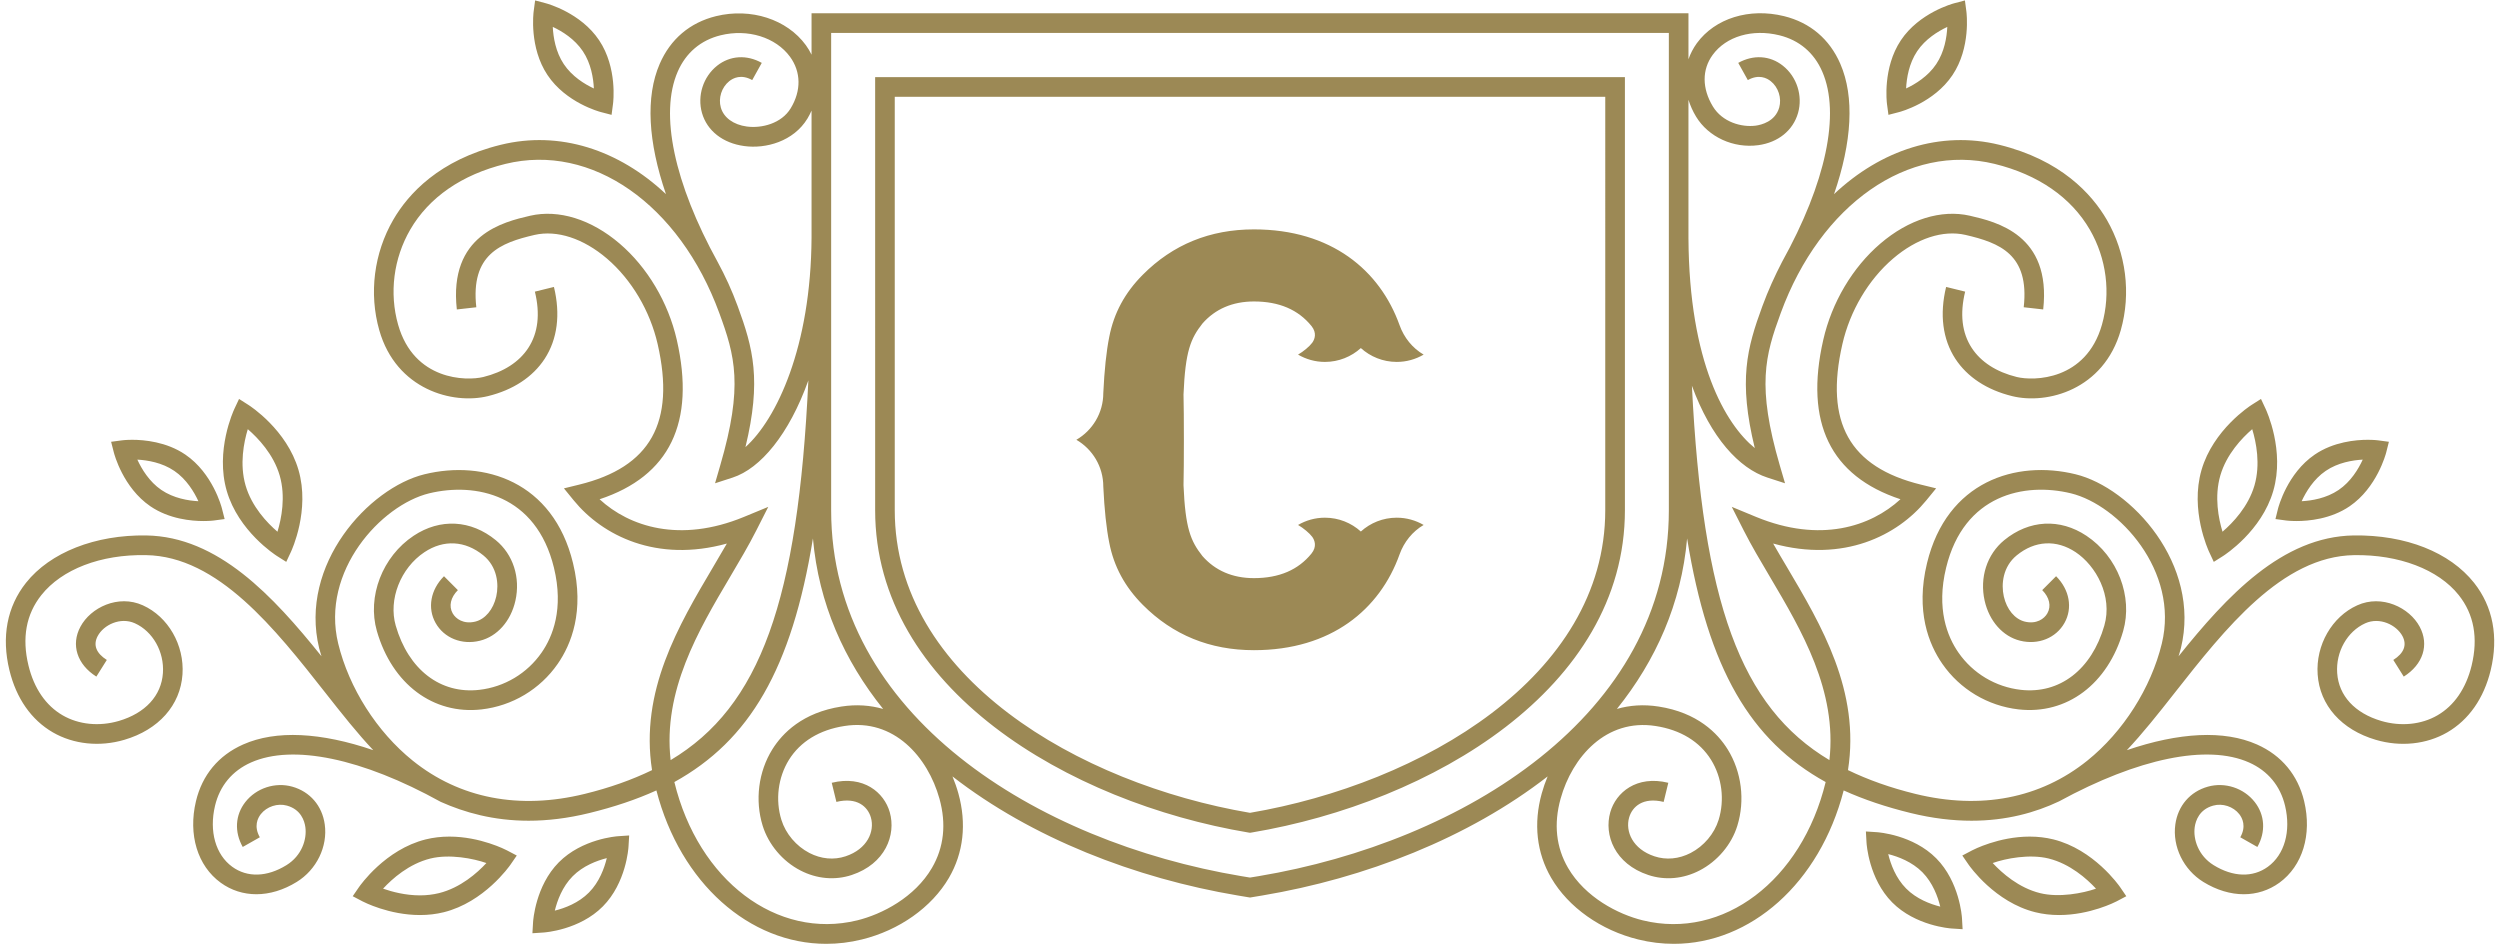 <?xml version="1.0" encoding="utf-8"?>
<!-- Generator: Adobe Illustrator 16.0.0, SVG Export Plug-In . SVG Version: 6.00 Build 0)  -->
<!DOCTYPE svg PUBLIC "-//W3C//DTD SVG 1.1//EN" "http://www.w3.org/Graphics/SVG/1.1/DTD/svg11.dtd">
<svg version="1.1" id="Layer_1" xmlns="http://www.w3.org/2000/svg" xmlns:xlink="http://www.w3.org/1999/xlink" x="0px" y="0px"
	 width="323px" height="122px" viewBox="0 0 323 122" enable-background="new 0 0 323 122" xml:space="preserve">
<g>
	<g>
		<path fill="#9C8955" d="M142.546,62.863c0.141,2.967,0.394,5.385,0.769,7.25c0.596,3.078,2.017,5.707,4.335,8.035
			c3.889,3.904,8.676,5.855,14.36,5.855c9.985,0,16.274-5.262,18.818-12.385c0.576-1.598,1.665-2.951,3.107-3.793
			c-1.026-0.594-2.207-0.939-3.475-0.939c-1.786,0-3.41,0.678-4.638,1.787c-1.226-1.109-2.855-1.787-4.64-1.787
			c-1.263-0.002-2.449,0.344-3.473,0.939c0.693,0.408,1.479,1.055,1.833,1.537c0.316,0.439,0.635,1.256-0.106,2.168
			c-1.703,2.094-4.149,3.162-7.427,3.166c-2.768,0-5.012-0.979-6.656-2.855c-1.514-1.926-2.21-3.553-2.443-9.158
			c0.065-2.505,0.065-9.214,0-11.72c0.232-5.601,0.929-7.231,2.443-9.159c1.645-1.877,3.889-2.854,6.656-2.854
			c3.278,0,5.724,1.072,7.427,3.163c0.741,0.914,0.423,1.729,0.106,2.167c-0.354,0.484-1.14,1.134-1.833,1.537
			c1.023,0.597,2.21,0.944,3.473,0.944c1.784,0,3.414-0.68,4.64-1.788c1.228,1.108,2.852,1.788,4.638,1.788
			c1.268,0,2.448-0.347,3.475-0.944c-1.442-0.838-2.531-2.191-3.107-3.793c-2.544-7.118-8.833-12.386-18.818-12.386
			c-5.684,0-10.471,1.953-14.36,5.858c-2.318,2.327-3.739,4.956-4.335,8.035c-0.375,1.866-0.628,4.285-0.769,7.25
			c0,2.584-1.401,4.834-3.48,6.041C141.145,58.03,142.546,60.28,142.546,62.863z M243.987,14.839l1.388-0.361
			c0.182-0.047,4.508-1.212,6.889-4.779c2.382-3.556,1.816-8.025,1.793-8.215l-0.19-1.428l-1.389,0.368
			c-0.181,0.048-4.512,1.223-6.884,4.778c-2.377,3.566-1.82,8.025-1.798,8.215L243.987,14.839z M247.696,6.62
			c1.059-1.581,2.693-2.577,3.894-3.142c-0.065,1.322-0.36,3.212-1.429,4.804c-1.06,1.588-2.692,2.583-3.893,3.146
			C246.334,10.106,246.629,8.219,247.696,6.62z M295.397,67.252c0,0,0.517,0.066,1.33,0.066c1.51,0,4.405-0.244,6.843-1.906
			c3.534-2.41,4.677-6.761,4.726-6.946l0.349-1.387l-1.416-0.19c0,0-0.505-0.067-1.318-0.067c-1.51,0-4.412,0.249-6.847,1.911
			c-3.543,2.41-4.678,6.758-4.733,6.941l-0.342,1.387L295.397,67.252z M300.481,60.84c1.584-1.082,3.491-1.386,4.786-1.457
			c-0.554,1.202-1.532,2.843-3.116,3.921c-1.588,1.08-3.495,1.387-4.777,1.453C297.926,63.555,298.907,61.912,300.481,60.84z
			 M19.43,65.412c2.439,1.662,5.336,1.906,6.847,1.906c0.815,0,1.326-0.066,1.326-0.066l1.419-0.191l-0.354-1.387
			c-0.046-0.184-1.188-4.531-4.722-6.941c-2.44-1.662-5.342-1.911-6.854-1.911c-0.809,0-1.315,0.067-1.315,0.067l-1.421,0.19
			l0.355,1.387C14.756,58.651,15.898,63.002,19.43,65.412z M22.521,60.84c1.574,1.071,2.558,2.714,3.111,3.917
			c-1.289-0.066-3.193-0.373-4.781-1.453c-1.569-1.07-2.552-2.713-3.106-3.921C19.038,59.454,20.939,59.759,22.521,60.84z
			 M72.192,111.418c-3.007,3.037-3.307,7.525-3.319,7.719l-0.085,1.438l1.429-0.094c0.191-0.012,4.662-0.33,7.671-3.373
			c3.016-3.043,3.306-7.537,3.315-7.729l0.086-1.438l-1.434,0.098C79.669,108.051,75.203,108.377,72.192,111.418z M76.092,115.313
			c-1.337,1.354-3.126,2.021-4.411,2.34c0.315-1.287,0.968-3.09,2.307-4.439c1.338-1.354,3.128-2.021,4.41-2.346
			C78.085,112.158,77.434,113.963,76.092,115.313z M250.166,110.9c-3.012-3.041-7.475-3.369-7.665-3.381l-1.428-0.094l0.081,1.436
			c0.01,0.191,0.3,4.684,3.316,7.727c3.007,3.035,7.483,3.361,7.67,3.373l1.429,0.092l-0.082-1.436
			C253.476,118.426,253.171,113.934,250.166,110.9z M246.269,114.793c-1.342-1.354-1.998-3.156-2.31-4.445
			c1.281,0.326,3.072,0.992,4.414,2.344c1.335,1.352,1.993,3.15,2.308,4.443C249.392,116.811,247.602,116.146,246.269,114.793z
			 M77.629,14.478l1.386,0.361l0.187-1.422c0.027-0.189,0.588-4.648-1.795-8.215c-2.375-3.556-6.7-4.73-6.881-4.778l-1.389-0.368
			l-0.19,1.428c-0.024,0.189-0.587,4.659,1.791,8.215C73.117,13.266,77.445,14.431,77.629,14.478z M75.307,6.62
			c1.058,1.586,1.359,3.485,1.42,4.81c-1.193-0.555-2.821-1.55-3.886-3.147c-1.059-1.584-1.358-3.481-1.422-4.808
			C72.616,4.032,74.24,5.027,75.307,6.62z M265.29,108.449c-0.968-0.238-1.988-0.361-3.052-0.361c-4.007,0-7.298,1.705-7.438,1.779
			l-1.27,0.668l0.816,1.184c0.138,0.195,3.391,4.848,8.624,6.143c0.97,0.242,2.004,0.361,3.067,0.361
			c3.995,0,7.276-1.691,7.419-1.764l1.263-0.668l-0.808-1.184C273.773,114.41,270.522,109.75,265.29,108.449z M263.578,115.393
			c-2.766-0.684-4.926-2.604-6.121-3.889c1.679-0.596,4.763-1.191,7.226-0.584c2.761,0.686,4.924,2.607,6.119,3.896
			C269.104,115.408,266.034,116,263.578,115.393z M58.058,108.088c-1.06,0-2.086,0.123-3.052,0.361
			c-5.233,1.301-8.482,5.961-8.621,6.158l-0.814,1.184l1.271,0.668c0.137,0.072,3.419,1.764,7.416,1.764
			c1.065,0,2.097-0.119,3.068-0.361c5.229-1.295,8.486-5.947,8.625-6.143l0.816-1.184l-1.272-0.668
			C65.355,109.793,62.061,108.088,58.058,108.088z M56.718,115.393c-0.772,0.189-1.601,0.289-2.463,0.289
			c-1.88,0-3.604-0.463-4.762-0.867c1.186-1.285,3.34-3.207,6.121-3.895c2.458-0.604,5.535-0.01,7.227,0.586
			C61.652,112.791,59.493,114.703,56.718,115.393z M35.771,71.826l1.211,0.768l0.609-1.301c0.104-0.219,2.484-5.379,0.974-10.572
			c-1.507-5.198-6.265-8.279-6.469-8.405l-1.211-0.772l-0.61,1.3c-0.103,0.221-2.487,5.386-0.98,10.58
			C30.802,68.623,35.567,71.695,35.771,71.826z M32.015,55.449c1.327,1.145,3.323,3.238,4.12,5.981
			c0.798,2.746,0.226,5.588-0.286,7.268c-1.326-1.137-3.321-3.221-4.122-5.982C30.934,59.97,31.504,57.131,32.015,55.449z
			 M286.021,72.594l1.217-0.768c0.199-0.131,4.963-3.203,6.468-8.402c1.511-5.194-0.875-10.359-0.979-10.58l-0.607-1.3l-1.216,0.772
			c-0.202,0.126-4.963,3.207-6.468,8.405c-1.505,5.193,0.877,10.353,0.977,10.572L286.021,72.594z M286.867,61.43
			c0.796-2.743,2.791-4.836,4.119-5.981c0.514,1.683,1.086,4.521,0.293,7.266c-0.8,2.75-2.798,4.838-4.131,5.982
			C286.64,67.025,286.067,64.189,286.867,61.43z M319.646,75.295c-3.126-3.936-8.813-6.207-15.538-6.117
			c-9.263,0.143-16.389,7.826-22.638,15.611c0.095-0.346,0.219-0.689,0.3-1.035c2.642-10.855-6.438-20.719-13.601-22.478
			c-7.707-1.89-16.631,0.919-19.195,11.466c-1.515,6.234,0.239,10.527,1.98,13.031c2.277,3.287,5.868,5.428,9.843,5.881
			c6.244,0.703,11.542-3.268,13.515-10.121c1.281-4.455-0.71-9.633-4.747-12.313c-3.428-2.279-7.396-2.066-10.616,0.568
			c-2.235,1.83-3.205,4.832-2.533,7.828c0.598,2.639,2.355,4.619,4.596,5.166c2.33,0.576,4.631-0.354,5.721-2.303
			c1.079-1.92,0.649-4.291-1.086-6.033l-1.793,1.797c0.939,0.943,1.19,2.063,0.67,2.99c-0.407,0.725-1.414,1.441-2.914,1.08
			c-1.295-0.318-2.337-1.568-2.719-3.256c-0.36-1.609-0.114-3.842,1.66-5.299c2.345-1.922,5.129-2.076,7.624-0.416
			c2.614,1.742,4.805,5.654,3.704,9.484c-1.637,5.688-5.774,8.875-10.8,8.299c-3.249-0.371-6.182-2.121-8.047-4.809
			c-1.439-2.072-2.888-5.66-1.593-10.973c2.295-9.445,10.131-11.063,16.131-9.604c6.179,1.521,14.019,10.039,11.737,19.412
			c-1.396,5.742-4.995,11.398-9.623,15.121c-6.082,4.887-13.766,6.373-22.22,4.299c-3.232-0.793-6.101-1.813-8.705-3.072
			c1.598-10.207-3.421-18.691-7.889-26.236c-0.616-1.037-1.219-2.051-1.779-3.037c9.104,2.508,16.08-1.043,19.777-5.566l1.279-1.564
			l-1.958-0.48c-9.235-2.262-12.466-8.031-10.156-18.146c0.981-4.306,3.37-8.34,6.556-11.065c3.05-2.608,6.461-3.719,9.35-3.055
			c4.397,1.022,8.291,2.505,7.525,9.348l2.517,0.283c1.074-9.66-6.044-11.312-9.473-12.109c-3.684-0.844-7.902,0.46-11.565,3.6
			c-3.591,3.069-6.281,7.604-7.377,12.436c-2.441,10.685,0.917,17.603,9.973,20.596c-3.852,3.539-10.37,5.689-18.638,2.287
			l-3.156-1.305l1.547,3.057c0.993,1.953,2.161,3.932,3.402,6.021c4.096,6.926,8.67,14.688,7.666,23.641
			c-11.491-6.867-16.375-20.359-17.767-48.37c2.459,6.723,6.112,10.689,9.75,11.866l2.281,0.738l-0.675-2.306
			c-2.993-10.273-1.904-14.175,0.123-19.692c5.154-14.066,16.515-21.979,27.625-19.267c5.63,1.382,9.888,4.323,12.313,8.507
			c2.151,3.717,2.719,8.192,1.559,12.277c-2.054,7.208-8.798,7.289-11,6.751c-2.629-0.646-4.638-1.943-5.819-3.751
			c-1.272-1.946-1.556-4.396-0.854-7.28l-2.458-0.606c-0.863,3.547-0.451,6.756,1.19,9.281c1.542,2.357,4.075,4.026,7.338,4.826
			c4.502,1.117,11.84-0.805,14.037-8.52c1.347-4.751,0.688-9.945-1.802-14.258c-1.944-3.344-5.924-7.74-13.903-9.696
			c-7.596-1.86-15.251,0.646-21.342,6.376c2.323-6.755,2.665-12.571,0.812-16.835c-1.389-3.204-3.905-5.332-7.272-6.16
			c-4.488-1.104-8.909,0.274-11.266,3.499c-0.47,0.651-0.825,1.348-1.081,2.074V1.715H104.852v5.351
			c-0.209-0.422-0.447-0.837-0.735-1.23c-2.439-3.346-7.104-4.852-11.611-3.749c-3.367,0.828-5.881,2.957-7.27,6.16
			c-1.852,4.264-1.512,10.078,0.807,16.835c-6.088-5.73-13.745-8.242-21.339-6.376c-7.979,1.956-11.963,6.35-13.9,9.696
			c-2.493,4.311-3.152,9.506-1.802,14.258c2.195,7.712,9.535,9.63,14.039,8.52c3.258-0.8,5.797-2.469,7.333-4.826
			c1.644-2.525,2.057-5.734,1.195-9.281l-2.463,0.606c0.705,2.884,0.417,5.334-0.854,7.28c-1.178,1.809-3.189,3.105-5.815,3.751
			c-2.203,0.535-8.949,0.455-10.998-6.751c-1.164-4.089-0.595-8.561,1.557-12.28c2.422-4.184,6.678-7.122,12.309-8.504
			c11.112-2.725,22.472,5.198,27.627,19.267c2.028,5.517,3.118,9.424,0.121,19.692l-0.668,2.306l2.273-0.738
			c3.585-1.16,7.298-5.587,9.783-12.556c-1.343,28.478-6.213,42.138-17.796,49.06c-1.004-8.953,3.567-16.715,7.666-23.641
			c1.236-2.092,2.409-4.068,3.398-6.021l1.551-3.057l-3.161,1.305c-8.265,3.4-14.789,1.252-18.633-2.287
			c9.057-2.994,12.411-9.912,9.975-20.596c-1.104-4.833-3.792-9.366-7.383-12.436c-3.667-3.14-7.88-4.449-11.565-3.6
			c-3.423,0.798-10.544,2.449-9.471,12.109l2.518-0.283c-0.761-6.84,3.128-8.326,7.523-9.348c2.9-0.66,6.302,0.446,9.354,3.055
			c3.182,2.725,5.572,6.76,6.555,11.065c2.306,10.115-0.921,15.884-10.156,18.146l-1.956,0.48l1.276,1.564
			c3.699,4.527,10.683,8.076,19.775,5.566c-0.564,0.986-1.159,1.996-1.779,3.037c-4.463,7.545-9.479,16.029-7.889,26.236
			c-2.6,1.26-5.469,2.279-8.703,3.072c-8.464,2.074-16.145,0.588-22.219-4.299c-4.629-3.723-8.227-9.379-9.625-15.121
			c-2.281-9.373,5.556-17.891,11.739-19.412c6.009-1.459,13.836,0.158,16.133,9.602c1.292,5.314-0.153,8.902-1.595,10.975
			c-1.865,2.688-4.798,4.438-8.045,4.809c-5.02,0.576-9.164-2.611-10.801-8.299c-0.969-3.361,0.627-7.438,3.707-9.484
			c2.494-1.66,5.27-1.506,7.622,0.416c1.776,1.457,2.024,3.689,1.661,5.299c-0.382,1.688-1.423,2.938-2.723,3.256
			c-1.501,0.357-2.504-0.355-2.913-1.08c-0.518-0.928-0.266-2.047,0.675-2.99l-1.792-1.797c-1.74,1.742-2.165,4.113-1.088,6.033
			c1.092,1.949,3.391,2.879,5.719,2.303c2.24-0.547,3.999-2.527,4.594-5.166c0.677-2.996-0.295-5.998-2.534-7.828
			c-3.219-2.635-7.186-2.848-10.616-0.568c-4.029,2.678-6.027,7.857-4.745,12.313c1.973,6.854,7.291,10.828,13.518,10.121
			c3.971-0.453,7.56-2.594,9.841-5.881c1.739-2.504,3.496-6.797,1.978-13.031c-2.563-10.545-11.491-13.356-19.196-11.466
			c-7.163,1.759-16.239,11.623-13.599,22.478c0.086,0.346,0.206,0.689,0.301,1.035c-6.249-7.785-13.376-15.469-22.64-15.611
			c-6.582-0.102-12.407,2.182-15.536,6.117c-2.449,3.084-3.191,6.99-2.144,11.293c0.886,3.643,2.829,6.42,5.612,8.033
			c2.68,1.549,6.044,1.9,9.228,0.963c4.435-1.299,7.247-4.463,7.52-8.457c0.257-3.785-1.85-7.453-5.125-8.924
			c-3.178-1.436-6.74,0.281-8.066,2.777c-1.244,2.33-0.432,4.859,2.062,6.436l1.351-2.152c-1.381-0.873-1.791-1.939-1.179-3.084
			c0.774-1.455,2.937-2.492,4.8-1.656c2.322,1.045,3.816,3.688,3.629,6.428c-0.199,2.932-2.277,5.188-5.703,6.195
			c-2.524,0.736-5.168,0.477-7.252-0.73c-2.171-1.256-3.699-3.48-4.415-6.432c-0.868-3.563-0.306-6.625,1.665-9.104
			c2.641-3.32,7.646-5.275,13.516-5.16c9.308,0.143,16.678,9.518,23.18,17.787c2.146,2.734,4.188,5.305,6.186,7.412
			c-6.758-2.307-12.568-2.623-16.814-0.736c-3.184,1.41-5.292,3.949-6.097,7.338c-1.023,4.313,0.201,8.346,3.202,10.525
			c1.367,0.992,2.949,1.486,4.603,1.486c1.714,0,3.502-0.531,5.216-1.588c2.566-1.578,4.021-4.568,3.621-7.438
			c-0.334-2.404-1.903-4.225-4.193-4.871c-2.205-0.617-4.649,0.174-6.066,1.986c-1.311,1.678-1.44,3.846-0.338,5.805l2.208-1.252
			c-0.807-1.428-0.269-2.48,0.122-2.982c0.78-0.996,2.178-1.447,3.39-1.107c1.798,0.504,2.256,1.957,2.371,2.775
			c0.219,1.564-0.452,3.689-2.442,4.916c-2.501,1.547-5.056,1.627-7.006,0.209c-2.152-1.566-3.003-4.584-2.224-7.875
			c0.614-2.586,2.224-4.521,4.656-5.602c5.394-2.393,14.329-0.541,24.503,5.09c3.098,1.385,6.848,2.438,11.351,2.438
			c2.409,0,5.024-0.299,7.858-0.994c3.181-0.779,6.054-1.738,8.658-2.92c3.109,12.006,12.039,19.82,21.948,19.82
			c1.516,0,3.056-0.18,4.599-0.563c4.822-1.18,9.028-4.154,11.247-7.959c1.885-3.234,2.307-7.006,1.222-10.912
			c-0.206-0.744-0.465-1.477-0.763-2.195c10.231,7.953,23.585,13.15,36.888,15.387l1.558,0.26l1.563-0.26
			c13.304-2.229,26.658-7.434,36.886-15.387c-0.3,0.719-0.556,1.455-0.76,2.195c-1.087,3.906-0.663,7.676,1.223,10.912
			c2.217,3.805,6.424,6.779,11.242,7.959c1.547,0.383,3.084,0.563,4.601,0.563c9.907,0,18.838-7.814,21.944-19.82
			c2.609,1.182,5.479,2.141,8.658,2.92c2.833,0.695,5.454,0.994,7.861,0.994c4.505,0,8.254-1.053,11.314-2.504
			c10.211-5.564,19.149-7.418,24.54-5.023c2.431,1.08,4.042,3.016,4.655,5.602c0.781,3.291-0.069,6.309-2.225,7.875
			c-1.952,1.418-4.503,1.334-7.003-0.209c-1.988-1.227-2.663-3.352-2.446-4.916c0.118-0.818,0.578-2.271,2.376-2.775
			c1.21-0.344,2.607,0.109,3.387,1.107c0.388,0.502,0.928,1.555,0.125,2.982l2.207,1.252c1.103-1.959,0.973-4.127-0.339-5.805
			c-1.417-1.813-3.854-2.607-6.063-1.986c-2.293,0.646-3.862,2.467-4.197,4.871c-0.398,2.869,1.058,5.859,3.618,7.438
			c1.717,1.057,3.51,1.588,5.224,1.588c1.651,0,3.235-0.498,4.601-1.486c2.997-2.18,4.228-6.213,3.202-10.525
			c-0.808-3.389-2.919-5.928-6.096-7.338c-4.254-1.887-10.056-1.57-16.813,0.734c1.991-2.105,4.037-4.676,6.182-7.41
			c6.508-8.27,13.875-17.645,23.183-17.787c5.781-0.09,10.872,1.84,13.514,5.16c1.973,2.479,2.528,5.541,1.666,9.104
			c-0.722,2.951-2.244,5.176-4.417,6.432c-2.081,1.207-4.726,1.467-7.249,0.73c-3.43-1.008-5.507-3.264-5.705-6.195
			c-0.19-2.74,1.305-5.383,3.631-6.428c1.862-0.834,4.021,0.203,4.803,1.656c0.609,1.145,0.199,2.211-1.182,3.084l1.349,2.152
			c2.5-1.576,3.305-4.105,2.063-6.436c-1.327-2.496-4.896-4.213-8.069-2.777c-3.272,1.471-5.377,5.139-5.119,8.924
			c0.268,3.994,3.079,7.158,7.517,8.457c3.182,0.938,6.549,0.586,9.229-0.963c2.781-1.613,4.726-4.391,5.611-8.033
			C322.833,82.285,322.092,78.379,319.646,75.295z M218.149,12.892c0.232,0.733,0.549,1.464,0.981,2.174
			c1.598,2.639,4.832,4.125,8.039,3.691c2.567-0.349,4.493-1.902,5.138-4.161c0.63-2.221-0.151-4.671-1.958-6.105
			c-1.661-1.324-3.814-1.457-5.768-0.366l1.237,2.222c1.421-0.798,2.467-0.258,2.958,0.138c0.993,0.787,1.439,2.192,1.098,3.411
			c-0.523,1.81-2.305,2.238-3.047,2.339c-1.797,0.231-4.288-0.436-5.53-2.49c-1.404-2.32-1.414-4.747-0.021-6.654
			c1.744-2.396,5.13-3.389,8.614-2.533c2.576,0.631,4.495,2.259,5.551,4.707c2.363,5.43,0.461,14.385-5.202,24.573
			c-0.931,1.8-1.803,3.698-2.544,5.725c-2,5.446-3.107,9.596-0.978,18.328c-3.779-3.08-8.479-11.055-8.569-27.102V12.892z
			 M96.311,57.768c2.092-8.646,0.992-12.786-1.001-18.206c-0.744-2.027-1.614-3.925-2.583-5.705
			C87.098,23.649,85.2,14.694,87.556,9.264c1.062-2.448,2.982-4.076,5.553-4.707c3.507-0.862,7.119,0.257,8.963,2.78
			c1.427,1.958,1.462,4.379,0.092,6.645c-1.201,1.991-3.775,2.621-5.672,2.366c-1.731-0.232-2.99-1.15-3.361-2.452
			c-0.348-1.219,0.101-2.624,1.092-3.411c0.498-0.396,1.539-0.94,2.962-0.138l1.236-2.222c-1.948-1.091-4.104-0.956-5.771,0.366
			c-1.8,1.434-2.585,3.884-1.953,6.105c0.659,2.307,2.7,3.902,5.46,4.274c2.761,0.384,6.368-0.583,8.172-3.565
			c0.201-0.332,0.368-0.671,0.523-1.01v16.4C104.776,44.832,100.332,54.157,96.311,57.768z M120.407,112.135
			c-2.214,3.795-6.442,5.988-9.657,6.777c-10.374,2.527-20.525-5.145-23.622-17.873c9.699-5.361,15.159-14.588,17.904-31.473
			c0.744,8.42,4.045,15.781,9.071,22.031c-1.63-0.473-3.435-0.617-5.392-0.313c-5.013,0.777-7.621,3.439-8.927,5.537
			c-1.798,2.889-2.262,6.576-1.248,9.861c0.756,2.434,2.578,4.596,4.881,5.781c2.117,1.096,4.467,1.301,6.627,0.586
			c4.338-1.441,5.755-5.174,4.913-8.117c-0.723-2.535-3.375-4.807-7.496-3.797l0.603,2.471c2.672-0.656,4.057,0.615,4.459,2.025
			c0.508,1.779-0.454,4.064-3.273,5.002c-1.507,0.506-3.17,0.35-4.674-0.43c-1.708-0.885-3.062-2.484-3.618-4.275
			c-0.801-2.588-0.435-5.488,0.974-7.76c1.474-2.361,3.949-3.873,7.166-4.369c6.385-1.01,10.778,4,12.281,9.395
			C122.285,106.467,121.96,109.471,120.407,112.135z M162.649,113.193l-1.15,0.188l-1.142-0.188
			c-26.368-4.424-52.972-20.756-52.972-47.273V30.333c0-0.001,0-26.075,0-26.075h108.23v26.074c0,0.001,0,35.588,0,35.588
			C215.616,92.438,189.009,108.77,162.649,113.193z M212.256,118.912c-3.224-0.789-7.447-2.982-9.665-6.779
			c-1.547-2.662-1.87-5.666-0.963-8.938c1.497-5.395,5.886-10.391,12.279-9.395c3.216,0.496,5.693,2.008,7.163,4.369
			c1.409,2.271,1.776,5.172,0.975,7.76c-0.556,1.791-1.905,3.391-3.616,4.275c-1.51,0.779-3.168,0.936-4.678,0.43
			c-2.818-0.934-3.776-3.223-3.271-5.002c0.402-1.41,1.786-2.682,4.463-2.025l0.602-2.471c-4.106-1.01-6.774,1.262-7.495,3.797
			c-0.844,2.947,0.569,6.676,4.914,8.117c2.153,0.715,4.507,0.51,6.623-0.586c2.3-1.186,4.131-3.348,4.877-5.781
			c1.015-3.281,0.549-6.971-1.244-9.859c-1.305-2.1-3.914-4.762-8.928-5.539c-1.954-0.305-3.759-0.164-5.389,0.309
			c5.023-6.252,8.326-13.609,9.07-22.027c2.744,16.885,8.202,26.111,17.902,31.473C232.777,113.771,222.621,121.447,212.256,118.912
			z M209.938,9.962h-96.869V65.92c0,23.053,24.999,37.748,48.224,41.643l0.208,0.033l0.211-0.033
			c23.224-3.895,48.227-18.59,48.227-41.643V9.962z M207.399,65.92c0,21.508-23.751,35.324-45.9,39.098
			c-22.146-3.773-45.897-17.59-45.897-39.098V12.506h91.797V65.92z"/>
	</g>
</g>
</svg>
